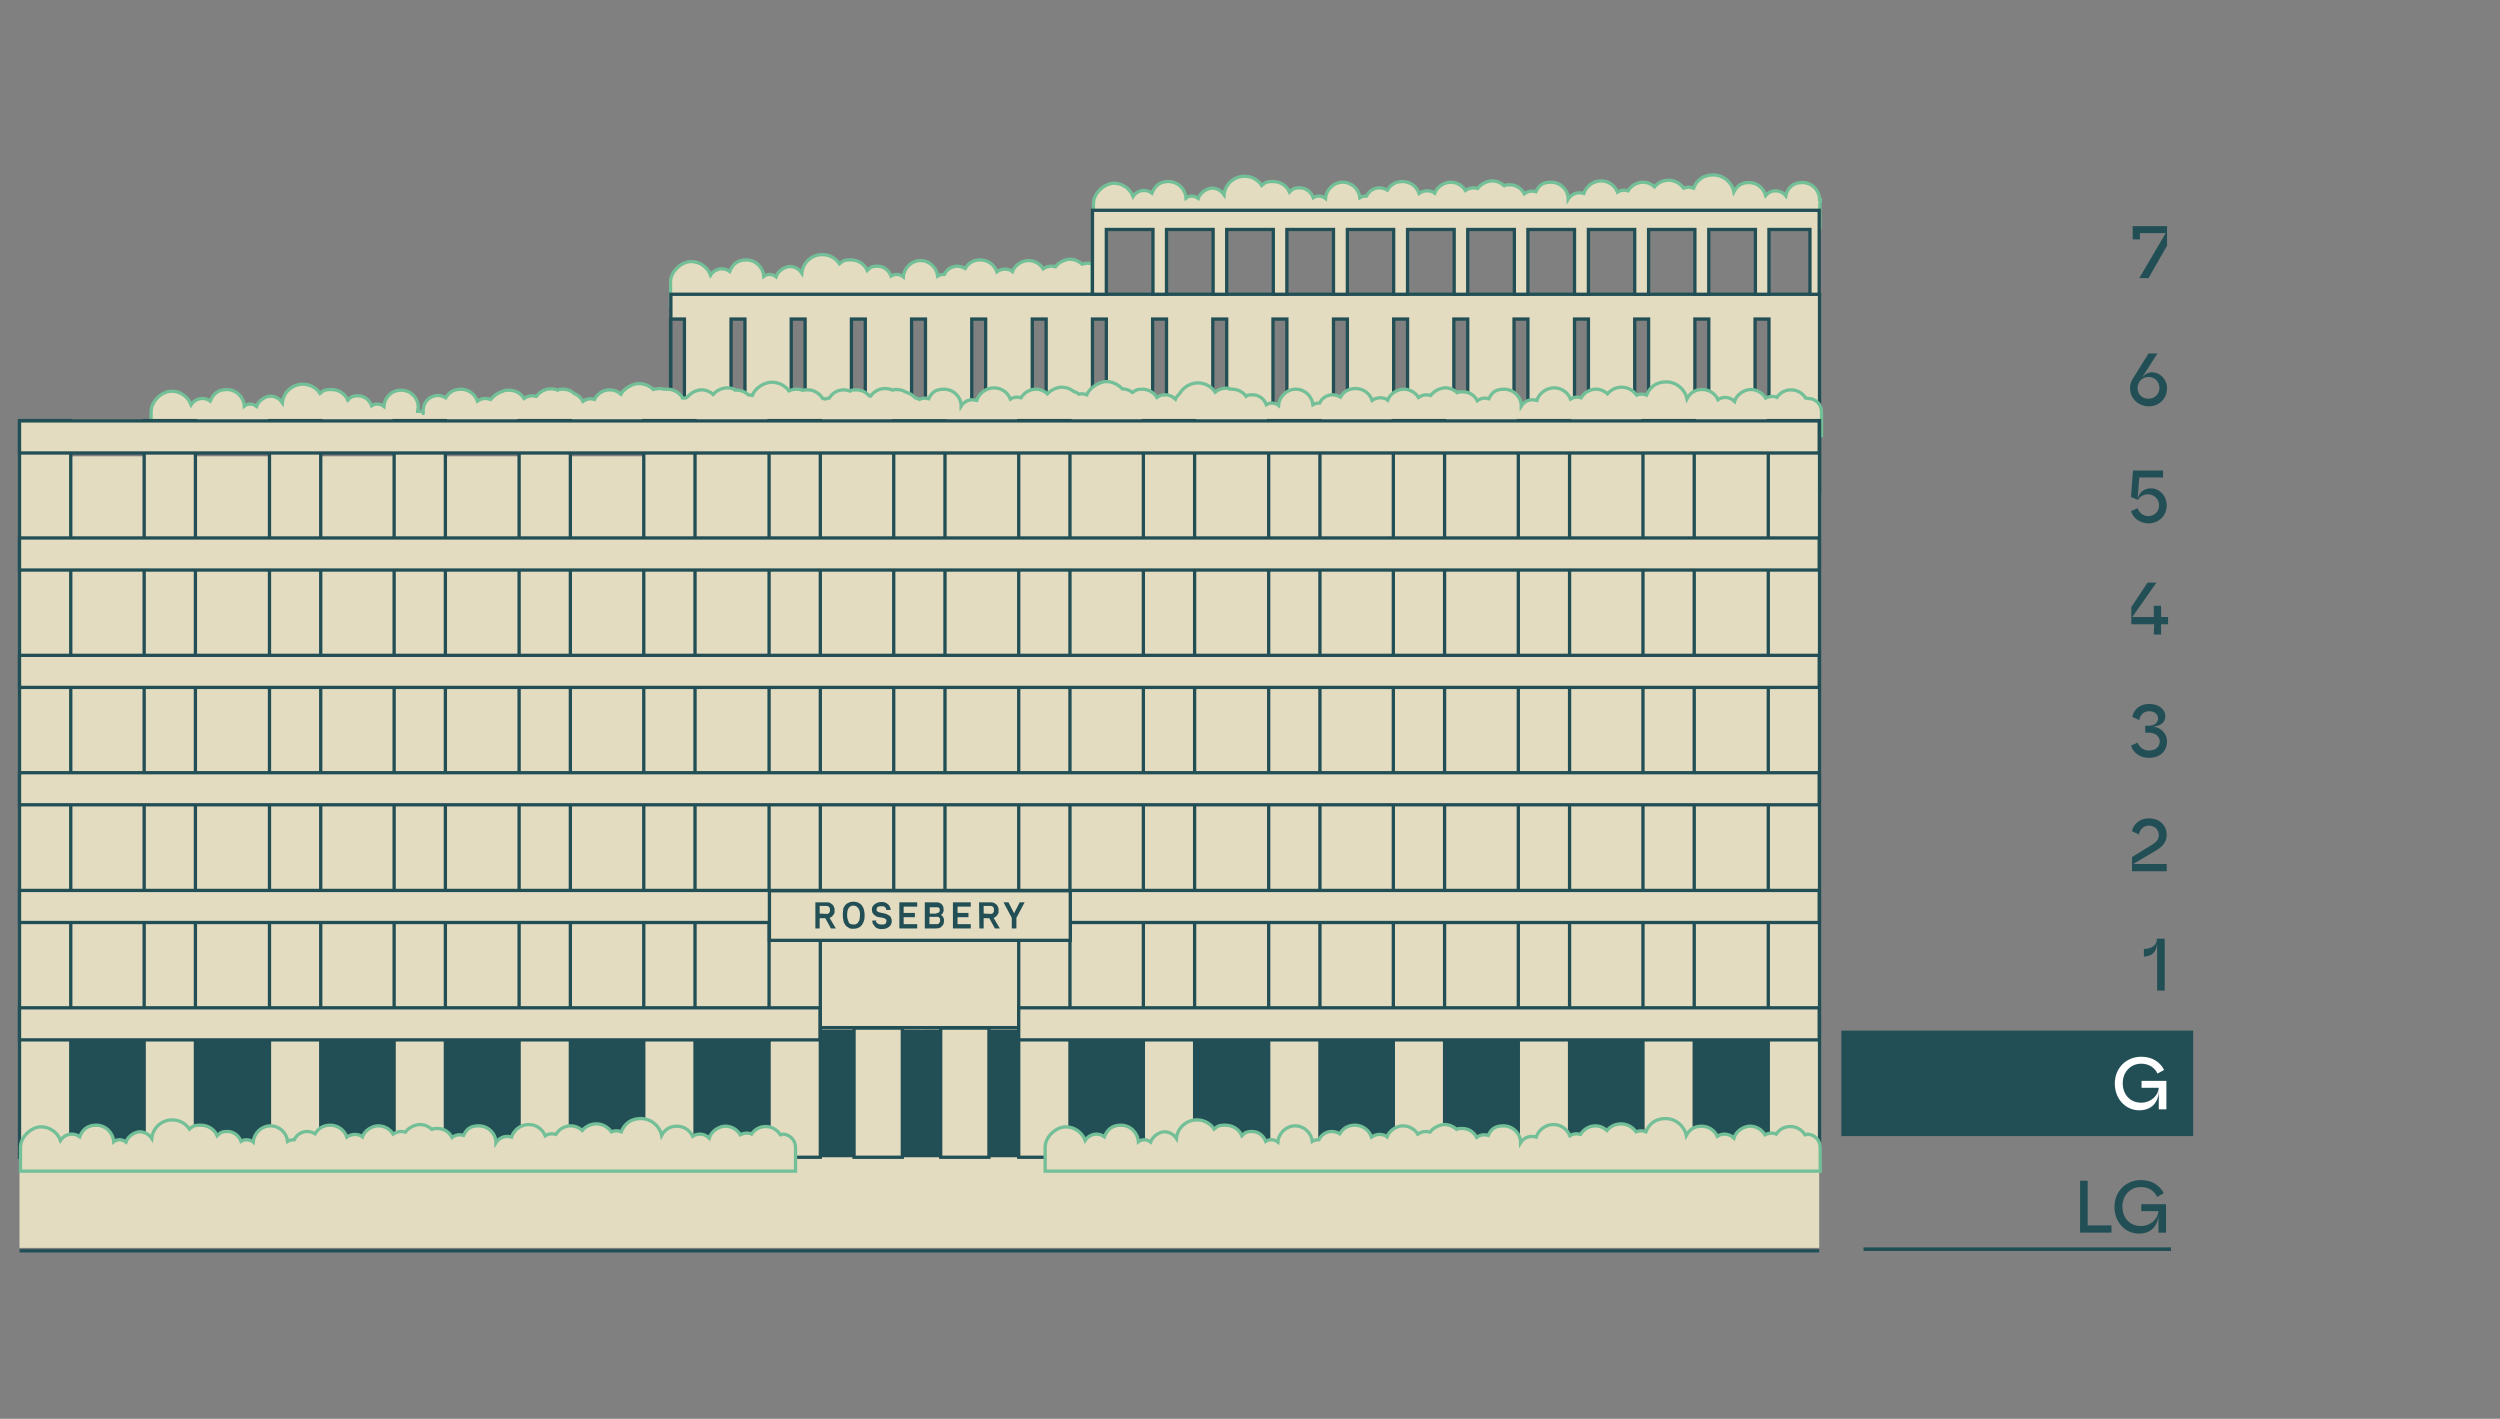 <?xml version="1.0" encoding="utf-8"?>
<!-- Generator: Adobe Illustrator 27.8.0, SVG Export Plug-In . SVG Version: 6.00 Build 0)  -->
<svg version="1.1" id="Layer_1" xmlns="http://www.w3.org/2000/svg" xmlns:xlink="http://www.w3.org/1999/xlink" x="0px" y="0px"
	 viewBox="0 0 756.1 429.1" style="enable-background:new 0 0 756.1 429.1;" xml:space="preserve">
<rect x="0" y="0" width="756.1" height="429.1" fill="#808080" stroke="none"/>
<style type="text/css">
	.st0{fill:#224F55;}
	.st1{display:none;}
	.st2{display:inline;fill:#F3BFB8;}
	.st3{fill:#E3DCC0;stroke:#73BF97;stroke-miterlimit:10;}
	.st4{fill:#E3DCC0;stroke:#224F55;stroke-miterlimit:10;}
	.st5{fill:#E3DCC0;}
	.st6{fill:none;stroke:#224F55;stroke-miterlimit:10;}
	.st7{display:inline;}
	.st8{fill:#F3BFB8;}
	.st9{enable-background:new    ;}
	.st10{fill:#FFFFFF;}
	.st11{fill:none;}
	.st12{fill:none;stroke:#224F55;stroke-width:1.1;stroke-miterlimit:10;}
</style>
<rect x="556.9" y="311.7" class="st0" width="106.4" height="31.9"/>
<g id="SIXTH" class="st1">
	<path class="st2" d="M476.2,96.5h4.2v21.9c-1.1,0.4-1.9,1.2-2.5,2.2c-0.4-0.1-0.8-0.2-1.2-0.2s-0.3,0-0.5,0V96.5L476.2,96.5z
		 M458,119.3c1,0.9,1.7,2.3,1.8,3.8c0.5-0.9,1.4-1.5,2.4-1.8V96.5H458V119.3L458,119.3z M421.5,118.7c0.8-0.4,1.6-0.7,2.6-0.7
		s1.1,0.1,1.6,0.3V96.6h-4.2v22.2V118.7z M439.8,118.6c0.2,0.1,0.4,0.3,0.6,0.5c0.5-0.2,1.1-0.3,1.7-0.3s1.3,0.1,1.8,0.4V96.6h-4.2
		v22.1L439.8,118.6z M366.9,118.5c0,0.1,0.2,0.2,0.3,0.4c0.9-0.7,2.1-1.2,3.4-1.2s0.3,0,0.5,0V96.5h-4.2L366.9,118.5L366.9,118.5z
		 M403.3,119.8c0.6,0,1.2,0.3,1.7,0.6c0.6-1,1.4-1.7,2.4-2.2V96.5h-4.2v23.3H403.3z M221.1,117.6c0.3,0.1,0.6,0.2,0.9,0.4
		c0,0,0,0,0.1,0c1.2,0,2.2,0.4,3.1,1V96.5H221L221.1,117.6L221.1,117.6z M348.7,119.3c0.4,0.3,0.7,0.7,1,1.2
		c0.7-0.5,1.6-0.8,2.5-0.8s0.5,0,0.7,0V96.4h-4.2v22.8V119.3z M239.3,117.9c0.3,0,0.6,0,0.9,0c0.7,0,1.5,0.2,2.1,0.4
		c0.4-0.1,0.7-0.2,1.1-0.2V96.6h-4.2L239.3,117.9L239.3,117.9z M512.6,118.4c0.6-0.2,1.2-0.4,1.9-0.4s1.5,0.2,2.2,0.5v-22h-4.2
		L512.6,118.4L512.6,118.4z M530.9,118.2c1.3,0.4,2.3,1.2,3,2.4c0.4-0.2,0.8-0.4,1.2-0.5V96.5h-4.2V118.2z M494.4,119.3
		c0,0.1,0.2,0.2,0.3,0.4c0.5-0.2,1-0.3,1.6-0.3s1,0.1,1.4,0.3c0.2-0.5,0.5-1,0.8-1.4V96.6h-4.2v22.8L494.4,119.3z M385.1,122.3
		c0.5,0.1,0.9,0.3,1.3,0.6c0.1-1.9,1.3-3.5,2.9-4.4v-22h-4.2L385.1,122.3L385.1,122.3z M202.9,118c1.2,0.4,2.3,1.3,2.9,2.4l0,0
		c0.3,0,0.5,0,0.8,0c0.1,0,0.2-0.1,0.4-0.2V96.4h-4.2v21.5L202.9,118z M312.2,118.1c0.3,0,0.5,0,0.8,0c1.3,0,2.5,0.5,3.4,1.3V96.7
		h-4.2v21.6L312.2,118.1z M294,121.2c0.4,0,0.8,0,1.1,0.2c0.5-1.5,1.6-2.7,3-3.4V96.5h-4.2v24.7H294z M330.4,116.9
		c1.1-0.8,2.4-1.3,3.9-1.3s0.2,0,0.3,0V96.5h-4.2L330.4,116.9L330.4,116.9z M275.8,119.8c0.2,0.2,0.5,0.4,0.7,0.7
		c0.5,0,0.9,0.3,1.3,0.5c0.5-0.2,1-0.4,1.6-0.4s0.4,0,0.6,0V96.4h-4.2v23.3V119.8z M257.6,118.1c0.3,0,0.7-0.1,1-0.1
		c1.2,0,2.3,0.4,3.1,1.1V96.5h-4.2v21.6H257.6z"/>
</g>
<g id="Seventh" class="st1">
	<rect x="462.1" y="68.1" class="st2" width="14.1" height="20.9"/>
	<rect x="480.4" y="68.1" class="st2" width="14.1" height="20.9"/>
	<rect x="443.9" y="68.1" class="st2" width="14.1" height="20.9"/>
	<rect x="516.8" y="68.1" class="st2" width="14.1" height="20.9"/>
	<rect x="498.6" y="68.1" class="st2" width="14.1" height="20.9"/>
	<path class="st2" d="M385.1,86.1c-0.6-1-0.9-2.1-0.9-3.2s0.3-2.3,0.9-3.2V68.3H371v20.9h14.1v-3V86.1z"/>
	<rect x="334.6" y="68.1" class="st2" width="14.1" height="20.9"/>
	<rect x="425.7" y="68.1" class="st2" width="14.1" height="20.9"/>
	<rect x="352.8" y="68.1" class="st2" width="14.1" height="20.9"/>
	<path class="st2" d="M397,82.8c0,3-2,5.5-4.8,6.2h11.1V68.1h-14.1v8.4c0.4,0,0.9-0.2,1.4-0.2C394.1,76.3,397,79.2,397,82.8
		L397,82.8z"/>
	<polygon class="st2" points="549.1,89.2 549.1,68.6 535,68.6 535,89.5 546.9,89.5 	"/>
	<rect x="407.5" y="68.1" class="st2" width="14.1" height="20.9"/>
	<path class="st2" d="M397,82.8c0-3.5-2.9-6.4-6.4-6.4s-0.9,0-1.4,0.2v12.5h3C395,88.4,397,85.9,397,82.8L397,82.8z"/>
	<path class="st2" d="M385.1,86.1v-6.5c-0.6,1-0.9,2.1-0.9,3.2s0.3,2.3,0.9,3.2V86.1z"/>
</g>
<g id="Layer_3">
	<path class="st3" d="M330.4,79.8c-0.4-0.1-0.9-0.2-1.4-0.2s-1.2,0.1-1.7,0.3c-1-0.9-2.3-1.5-3.7-1.5s-3.4,0.9-4.4,2.3
		c-0.4-0.1-0.8-0.2-1.2-0.2c-0.9,0-1.8,0.3-2.5,0.8c-0.9-1.5-2.6-2.5-4.5-2.5s-4.1,1.4-4.8,3.3c-0.6-0.5-1.4-0.7-2.3-0.7
		s-1.7,0.3-2.4,0.8c-0.7-2.1-2.7-3.6-5-3.6s-3.7,1.1-4.6,2.6c-0.7-0.4-1.5-0.7-2.4-0.7c-1.7,0-3.2,1-3.9,2.5c-0.1,0-0.2,0-0.3,0
		c-0.6,0-1.2,0.2-1.7,0.5c-0.3-2.6-2.5-4.7-5.2-4.7s-5,2.2-5.2,4.9c-0.5-0.4-1.2-0.7-2-0.7s-1.2,0.2-1.7,0.5c-0.6-1.7-2.2-3-4.1-3
		s-2.3,0.5-3.1,1.3c-0.8-1.9-2.7-3.2-5-3.2s-2.4,0.4-3.4,1.2c-1.1-1.7-3-2.8-5.2-2.8c-3.2,0-5.9,2.4-6.2,5.6c-0.8-1.2-2.1-2-3.6-2
		s-3.6,1.3-4.2,3.1c-0.5-0.4-1.2-0.7-1.9-0.7s-1.3,0.2-1.8,0.6c-0.2-2.8-2.5-5-5.3-5s-4.2,1.5-5,3.5c-0.7-0.5-1.5-0.8-2.4-0.8
		c-1.4,0-2.7,0.8-3.4,1.9c-0.9-2.4-3.2-4.1-5.9-4.1s-6.2,2.8-6.2,6.2v7.2h127.5V79.9L330.4,79.8z"/>
	<path class="st3" d="M550.3,60.4c0-2.9-2.3-5.2-5.2-5.2s-4.5,1.7-5,4c-0.7-0.9-1.9-1.5-3.1-1.5s-2.3,0.6-3,1.4
		c-0.6-2.2-2.6-3.9-5-3.9s-3.7,1.1-4.6,2.8c-0.6-2.9-3.2-5.1-6.3-5.1s-5,1.7-5.9,4c-0.5-0.2-0.9-0.3-1.4-0.3s-1.1,0.1-1.6,0.3
		c-1-1.4-2.7-2.4-4.5-2.4s-3.3,0.8-4.3,2c-0.9-0.8-2.1-1.4-3.5-1.4c-1.9,0-3.6,1.1-4.5,2.6c-0.4-0.1-0.8-0.2-1.2-0.2
		c-0.7,0-1.4,0.2-2,0.6c-0.8-2-2.7-3.4-5-3.4s-4.5,1.6-5.2,3.8c-0.4-0.1-0.8-0.2-1.3-0.2c-1.5,0-2.7,0.8-3.4,1.9
		c0-2.8-2.4-5.1-5.2-5.1s-3.8,1.2-4.6,2.9c-0.4-0.1-0.8-0.2-1.2-0.2c-0.9,0-1.6,0.3-2.3,0.8c-0.8-1.6-2.4-2.7-4.3-2.7
		s-1.2,0.1-1.7,0.3c-1-0.9-2.3-1.5-3.7-1.5s-3.4,0.9-4.4,2.3c-0.4-0.1-0.8-0.2-1.2-0.2c-0.9,0-1.8,0.3-2.5,0.8
		c-0.9-1.5-2.6-2.5-4.5-2.5s-4.1,1.4-4.8,3.3c-0.6-0.5-1.4-0.7-2.3-0.7s-1.7,0.3-2.4,0.8c-0.7-2.1-2.7-3.6-5-3.6s-3.7,1.1-4.6,2.6
		c-0.7-0.4-1.5-0.7-2.4-0.7c-1.7,0-3.2,1-3.9,2.5c-0.1,0-0.2,0-0.3,0c-0.6,0-1.2,0.2-1.7,0.5c-0.3-2.6-2.5-4.7-5.2-4.7
		s-5,2.2-5.2,4.9c-0.5-0.4-1.2-0.7-2-0.7s-1.2,0.2-1.7,0.5c-0.6-1.7-2.2-3-4.1-3s-2.3,0.5-3.1,1.3c-0.8-1.9-2.7-3.2-5-3.2
		s-2.4,0.4-3.4,1.2c-1.1-1.7-3-2.8-5.2-2.8c-3.2,0-5.9,2.4-6.2,5.6c-0.8-1.2-2.1-2-3.6-2s-3.6,1.3-4.2,3.1c-0.5-0.4-1.2-0.7-1.9-0.7
		s-1.3,0.2-1.8,0.6c-0.2-2.8-2.5-5-5.3-5s-4.2,1.5-5,3.5c-0.7-0.5-1.5-0.8-2.4-0.8c-1.4,0-2.6,0.7-3.3,1.8c-0.9-2.3-3.2-4-5.8-4
		s-6.2,2.8-6.2,6.2v7.2h219.7v-7.1c0.1-0.4,0.2-0.8,0.2-1.3L550.3,60.4z"/>
	<path class="st4" d="M202.9,89v59.7h347.4V89H202.9z M207,129.6h-4.2V96.5h4.2V129.6z M225.3,129.6h-4.2V96.5h4.2V129.6z
		 M243.5,129.6h-4.2V96.5h4.2V129.6z M261.7,129.6h-4.2V96.5h4.2V129.6z M279.9,129.6h-4.2V96.5h4.2V129.6z M298.1,129.6h-4.2V96.5
		h4.2V129.6z M316.4,129.6h-4.2V96.5h4.2V129.6z M334.6,129.6h-4.2V96.5h4.2V129.6z M352.8,129.6h-4.2V96.5h4.2V129.6z M371,129.6
		h-4.2V96.5h4.2V129.6z M389.2,129.6H385V96.5h4.2V129.6z M407.5,129.6h-4.2V96.5h4.2V129.6z M425.7,129.6h-4.2V96.5h4.2V129.6z
		 M443.9,129.6h-4.2V96.5h4.2V129.6z M462.1,129.6h-4.2V96.5h4.2V129.6z M480.4,129.6h-4.2V96.5h4.2V129.6z M498.6,129.6h-4.2V96.5
		h4.2V129.6z M516.8,129.6h-4.2V96.5h4.2V129.6z M535,129.6h-4.2V96.5h4.2V129.6z"/>
	<rect x="5.9" y="138" class="st5" width="544.3" height="239.4"/>
	<rect x="5.9" y="304.8" class="st5" width="544.3" height="45.2"/>
	<g>
		<rect x="5.9" y="127.2" class="st5" width="544.3" height="9.8"/>
		<rect x="5.9" y="172.4" class="st5" width="544.3" height="106.6"/>
	</g>
	<polygon class="st4" points="550.2,69.4 550.2,63.6 330.4,63.6 330.4,69.4 330.4,89 334.6,89 334.6,69.4 348.7,69.4 348.7,89 
		352.8,89 352.8,69.4 366.9,69.4 366.9,89 371,89 371,69.4 385.1,69.4 385.1,89 389.2,89 389.2,69.4 403.3,69.4 403.3,89 407.5,89 
		407.5,69.4 421.5,69.4 421.5,89 425.7,89 425.7,69.4 439.8,69.4 439.8,89 443.9,89 443.9,69.4 458,69.4 458,89 462.1,89 
		462.1,69.4 476.2,69.4 476.2,89 480.4,89 480.4,69.4 494.4,69.4 494.4,89 498.6,89 498.6,69.4 512.6,69.4 512.6,89 516.8,89 
		516.8,69.4 530.9,69.4 530.9,89 535,89 535,69.4 547.4,69.4 547.4,89 550.2,89 	"/>
	<line class="st6" x1="5.9" y1="378.3" x2="550.2" y2="378.3"/>
</g>
<g id="LG" class="st1">
	<polygon class="st2" points="5.9,377.4 5.9,354.9 550.2,354.9 550.2,354.9 550.2,377.4 	"/>
</g>
<g id="GROUND" class="st1">
	<polygon class="st2" points="5.9,350 5.9,309.6 238.6,309.6 239.3,274.1 316,276.8 315.2,309.6 550.2,309.6 550.2,313.9 550.2,350 
			"/>
</g>
<g id="FIRST" class="st1">
	<g class="st7">
		<rect x="5.9" y="275.9" class="st8" width="233.4" height="32"/>
		<rect x="320.4" y="275.9" class="st8" width="229.8" height="32"/>
	</g>
</g>
<g id="part_thirda" class="st1">
	<polygon class="st2" points="550.3,203.1 9.2,203.1 9.2,129.9 550.5,129.9 	"/>
</g>
<rect x="14.3" y="311.4" class="st0" width="524.4" height="38.6"/>
<g id="TYPICAL_UPPER" class="st1">
	<polygon class="st2" points="550.3,271.7 9.2,271.7 9.2,203.1 550.5,203.1 	"/>
</g>
<g id="Layer_1_00000098204718365606313090000010680720315045114541_">
	<path class="st3" d="M546.4,120.4c-0.1,0-0.2,0-0.3,0c-0.9-1.5-2.6-2.5-4.4-2.5s-3.4,0.9-4.3,2.3c-0.4-0.2-0.9-0.3-1.4-0.3
		c-0.7,0-1.4,0.2-2,0.5c-0.9-1.5-2.6-2.6-4.5-2.6s-4.3,1.5-4.9,3.6c-0.7-0.7-1.7-1.2-2.8-1.2s-1.6,0.3-2.2,0.7
		c-0.8-1.8-2.6-3.1-4.8-3.1s-3.7,1.1-4.6,2.8c-0.6-2.9-3.2-5.1-6.3-5.1s-5,1.7-5.9,4c-0.5-0.2-0.9-0.3-1.4-0.3s-1.1,0.1-1.6,0.3
		c-1-1.4-2.7-2.4-4.5-2.4s-3.3,0.8-4.3,2c-0.9-0.8-2.1-1.4-3.5-1.4c-1.9,0-3.6,1.1-4.5,2.6c-0.4-0.1-0.8-0.2-1.2-0.2
		c-0.7,0-1.4,0.2-2,0.6c-0.8-2-2.7-3.4-5-3.4s-4.5,1.6-5.2,3.8c-0.4-0.1-0.8-0.2-1.3-0.2c-1.5,0-2.7,0.8-3.4,1.9
		c0-2.8-2.4-5.1-5.2-5.1s-3.8,1.2-4.6,2.9c-0.4-0.1-0.8-0.2-1.2-0.2c-0.9,0-1.6,0.3-2.3,0.8c-0.8-1.6-2.4-2.7-4.3-2.7
		s-1.2,0.1-1.7,0.3c-1-0.9-2.3-1.5-3.7-1.5s-3.4,0.9-4.4,2.3c-0.4-0.1-0.8-0.2-1.2-0.2c-0.9,0-1.8,0.3-2.5,0.8
		c-0.9-1.5-2.6-2.5-4.5-2.5s-4.1,1.4-4.8,3.3c-0.6-0.5-1.4-0.7-2.3-0.7s-1.7,0.3-2.4,0.8c-0.7-2.1-2.7-3.6-5-3.6s-3.7,1.1-4.6,2.6
		c-0.7-0.4-1.5-0.7-2.4-0.7c-1.7,0-3.2,1-3.9,2.5c-0.1,0-0.2,0-0.3,0c-0.6,0-1.2,0.2-1.7,0.5c-0.3-2.6-2.5-4.7-5.2-4.7
		s-5,2.2-5.2,4.9c-0.5-0.4-1.2-0.7-2-0.7s-1.2,0.2-1.7,0.5c-0.6-1.7-2.2-3-4.1-3s-1.4,0.2-2,0.5c-0.9-1.3-2.5-2.2-4.3-2.2s0,0,0,0
		c-0.5-0.2-1.1-0.3-1.7-0.3c-1.3,0-2.4,0.4-3.4,1.2c-1.1-1.7-3-2.8-5.2-2.8s-4.4,1.3-5.5,3.2c-0.5,0.5-1,1-1.3,1.7
		c-0.8-0.8-1.9-1.3-3.1-1.3s-1.8,0.3-2.5,0.8c-0.9-1.5-2.6-2.5-4.4-2.5s-2.1,0.4-3,1c-0.9-0.7-1.9-1.1-3.1-1.1
		c-1.2-1.3-2.9-2.2-4.8-2.2s-5,1.7-5.9,4c-0.5-0.2-0.9-0.3-1.4-0.3s-0.7,0-1,0.1c-0.5-0.4-1.1-0.7-1.7-0.9c-1-0.8-2.2-1.2-3.5-1.2
		s-3.3,0.8-4.3,2c-0.9-0.8-2.1-1.4-3.5-1.4c-1.9,0-3.6,1.1-4.5,2.6c-0.4-0.1-0.8-0.2-1.2-0.2c-0.7,0-1.4,0.2-2,0.6
		c-0.8-2-2.7-3.4-5-3.4s-4.5,1.6-5.2,3.8c-0.4-0.1-0.8-0.2-1.3-0.2c-1.5,0-2.7,0.8-3.4,1.9c0-2.8-2.4-5.1-5.2-5.1s-3.8,1.2-4.6,2.9
		c-0.4-0.1-0.8-0.2-1.2-0.2s-1.1,0.1-1.6,0.4c-0.4-0.2-0.8-0.4-1.3-0.5c-0.7-0.8-1.7-1.4-2.8-1.7c-0.8-0.5-1.8-0.8-2.8-0.8
		s-0.8,0-1.2,0.2c-0.7-0.3-1.5-0.5-2.3-0.5c-1.8,0-3.4,0.9-4.4,2.3c-0.1,0-0.3,0-0.4-0.1c-1-1.1-2.3-1.8-3.9-1.8s-1.3,0.1-1.9,0.4
		c-0.6-0.2-1.2-0.4-1.9-0.4c-1.9,0-3.5,1-4.4,2.5c-0.4,0-0.9,0.2-1.2,0.3c-0.3-0.1-0.5-0.2-0.8-0.2c-0.9-1.5-2.6-2.6-4.5-2.6
		s-1,0-1.4,0.2c-0.6-0.3-1.4-0.4-2.1-0.4s-1.5,0.2-2.2,0.5c-1.2-1.6-3-2.6-5.2-2.6s-5,1.7-5.9,4c-0.4-0.1-0.8-0.2-1.2-0.2
		c-0.9-0.9-2.2-1.4-3.5-1.4s0,0-0.1,0c-0.8-0.4-1.7-0.7-2.7-0.7c-1.7,0-3.3,0.8-4.3,2c-0.9-0.8-2.1-1.4-3.5-1.4s-3.2,0.8-4.2,2.1
		c-0.3,0.1-0.5,0.3-0.7,0.4c-0.3,0-0.5,0-0.8,0s0,0,0,0c-0.9-1.6-2.7-2.7-4.7-2.7s-0.6,0-0.9,0c-0.5-0.1-0.9-0.2-1.4-0.2
		s-1.3,0.1-1.9,0.3c-1.1-1.1-2.7-1.8-4.4-1.8s-4.4,1.3-5.4,3.2c-0.9-0.8-2.1-1.3-3.4-1.3c-2,0-3.8,1.2-4.6,2.9
		c-0.4-0.1-0.8-0.2-1.2-0.2c-0.9,0-1.6,0.3-2.3,0.8c-0.5-1.1-1.5-1.9-2.6-2.4c-0.9-0.8-2.1-1.3-3.4-1.3s-1.1,0.1-1.6,0.3
		c-0.6-0.3-1.4-0.4-2.1-0.4c-1.8,0-3.4,0.9-4.4,2.3c-0.4-0.1-0.8-0.2-1.2-0.2c-0.9,0-1.8,0.3-2.5,0.8c-0.9-1.5-2.6-2.5-4.5-2.5
		s-1.4,0.2-2.1,0.4c-1.4,0.4-2.6,1.3-3.5,2.4c-0.5-0.2-1-0.3-1.6-0.3c-0.9,0-1.7,0.3-2.4,0.8c-0.7-2.1-2.7-3.6-5-3.6
		s-3.7,1.1-4.6,2.6c-0.7-0.4-1.5-0.7-2.4-0.7c-2.4,0-4.4,2-4.4,4.4s0,0.2,0,0.4h-1.7c0-0.4,0.2-0.8,0.2-1.2c0-2.9-2.3-5.2-5.2-5.2
		s-5,2.2-5.2,4.9c-0.5-0.4-1.2-0.7-2-0.7s-1.2,0.2-1.7,0.5c-0.6-1.7-2.2-3-4.1-3s-2.3,0.5-3.1,1.3c-0.8-1.9-2.7-3.2-5-3.2
		s-2.4,0.4-3.4,1.2c-1.1-1.7-3-2.8-5.2-2.8c-3.2,0-5.9,2.4-6.2,5.6c-0.8-1.2-2.1-2-3.6-2s-3.6,1.3-4.2,3.1c-0.5-0.4-1.2-0.7-1.9-0.7
		s-1.3,0.2-1.8,0.6c-0.2-2.8-2.5-5-5.3-5s-4.2,1.5-5,3.5c-0.7-0.5-1.5-0.8-2.4-0.8c-1.4,0-2.7,0.8-3.4,1.9c-0.9-2.4-3.2-4.1-5.9-4.1
		s-6.2,2.8-6.2,6.2v7.2h505.2v-7.2c0-2.2-1.8-4-4-4L546.4,120.4z"/>
	<rect x="534.8" y="127.2" class="st4" width="15.5" height="222.8"/>
	<rect x="496.9" y="127.2" class="st4" width="15.5" height="222.8"/>
	<rect x="459.2" y="127.2" class="st4" width="15.5" height="222.8"/>
	<rect x="421.4" y="127.2" class="st4" width="15.5" height="222.8"/>
	<rect x="383.7" y="127.2" class="st4" width="15.5" height="222.8"/>
	<rect x="345.8" y="127.2" class="st4" width="15.5" height="222.8"/>
	<rect x="308.1" y="127.2" class="st4" width="15.5" height="222.8"/>
	<rect x="232.6" y="127.2" class="st4" width="15.5" height="222.8"/>
	<rect x="270.3" y="127.3" class="st4" width="15.5" height="151.7"/>
	<rect x="194.7" y="127.2" class="st4" width="15.5" height="222.8"/>
	<rect x="157" y="127.2" class="st4" width="15.5" height="222.8"/>
	<rect x="119.2" y="127.2" class="st4" width="15.5" height="222.8"/>
	<rect x="81.5" y="127.2" class="st4" width="15.5" height="222.8"/>
	<rect x="43.6" y="127.2" class="st4" width="15.5" height="222.8"/>
	<rect x="5.9" y="127.2" class="st4" width="15.5" height="222.8"/>
	<rect x="5.9" y="269.3" class="st4" width="544.3" height="9.7"/>
	<rect x="5.9" y="233.7" class="st4" width="544.3" height="9.7"/>
	<rect x="5.9" y="198.2" class="st4" width="544.3" height="9.7"/>
	<rect x="5.9" y="162.7" class="st4" width="544.3" height="9.7"/>
	<rect x="5.9" y="127.3" class="st4" width="544.3" height="9.7"/>
	<rect x="261.9" y="282.7" class="st5" width="1.2" height="28.4"/>
	<rect x="278" y="282.9" class="st5" width="1.2" height="28.4"/>
	<rect x="294.2" y="282.9" class="st5" width="1.2" height="28.4"/>
	<rect x="308.1" y="304.8" class="st4" width="242.1" height="9.7"/>
	<rect x="5.9" y="304.8" class="st4" width="242.1" height="9.7"/>
	<rect x="232.7" y="269.4" class="st4" width="91" height="15"/>
	<g>
		<g>
			<path class="st0" d="M250,276.4c0.2,0,0.4,0,0.5-0.1c0.1,0,0.3-0.2,0.3-0.3c0-0.1,0.2-0.2,0.2-0.4c0-0.1,0-0.3,0-0.4s0-0.2,0-0.4
				c0-0.1-0.1-0.3-0.2-0.4c0-0.1-0.2-0.2-0.3-0.3c-0.1,0-0.3-0.1-0.5-0.1h-2.1v2.3L250,276.4L250,276.4z M246.5,272.9h3.5
				c0.3,0,0.6,0,0.8,0.1c0.2,0,0.4,0.2,0.6,0.3c0.2,0.1,0.3,0.3,0.5,0.4c0.1,0.2,0.2,0.3,0.3,0.5c0,0.2,0.2,0.4,0.2,0.6s0,0.4,0,0.6
				s0,0.4,0,0.6s-0.2,0.4-0.3,0.6s-0.3,0.4-0.5,0.6s-0.4,0.3-0.7,0.4l1.9,3.2h-1.5l-1.7-3.1h-1.7v3.1h-1.3v-7.9L246.5,272.9z"/>
			<path class="st0" d="M256.6,278.9c0.3,0.5,0.8,0.7,1.5,0.7s0.6,0,0.9-0.2c0.3-0.1,0.5-0.3,0.6-0.6c0.2-0.2,0.3-0.5,0.4-0.9
				c0-0.4,0.1-0.8,0.1-1.2s0-0.8-0.1-1.1s-0.2-0.6-0.4-0.9c-0.2-0.2-0.4-0.4-0.6-0.6c-0.3-0.1-0.5-0.2-0.9-0.2s-0.6,0-0.8,0.2
				c-0.2,0.1-0.5,0.3-0.6,0.5s-0.3,0.5-0.4,0.9c0,0.3-0.1,0.7-0.1,1.2c0,0.9,0.2,1.6,0.5,2.1 M254.9,275.1c0.2-0.5,0.4-0.9,0.7-1.3
				s0.6-0.6,1.1-0.8c0.4-0.2,0.9-0.3,1.4-0.3s1,0.1,1.5,0.3c0.4,0.2,0.8,0.5,1.1,0.9c0.3,0.4,0.5,0.8,0.6,1.3s0.2,1,0.2,1.5
				c0,0.6,0,1.2-0.2,1.7c-0.1,0.5-0.4,1-0.6,1.3c-0.3,0.4-0.6,0.7-1.1,0.9c-0.4,0.2-0.9,0.3-1.5,0.3s-1,0-1.4-0.3
				c-0.4-0.2-0.8-0.5-1-0.8c-0.3-0.4-0.5-0.8-0.6-1.3s-0.2-1.1-0.2-1.7s0-1.2,0.2-1.7"/>
			<path class="st0" d="M264.9,278.3c0,0.2,0,0.4,0.1,0.5c0,0.2,0.2,0.3,0.3,0.4c0.1,0.1,0.3,0.2,0.5,0.3c0.2,0,0.4,0.1,0.7,0.1
				s0.5,0,0.7,0s0.4-0.1,0.5-0.2s0.3-0.2,0.3-0.4c0-0.2,0.1-0.3,0.1-0.5s0-0.4-0.2-0.5c-0.1-0.1-0.3-0.2-0.5-0.3s-0.5-0.1-0.8-0.2
				c-0.3,0-0.7-0.1-1.1-0.2c-0.3,0-0.5-0.2-0.7-0.3c-0.2-0.1-0.4-0.3-0.6-0.5s-0.3-0.4-0.4-0.6c0-0.2-0.1-0.5-0.1-0.8s0-0.6,0.2-0.9
				s0.3-0.5,0.6-0.7c0.2-0.2,0.5-0.3,0.9-0.5c0.3-0.1,0.7-0.2,1.1-0.2s0.9,0,1.3,0.2s0.6,0.3,0.9,0.6c0.2,0.2,0.4,0.5,0.5,0.8
				s0.2,0.6,0.2,0.8H268c0-0.2,0-0.3,0-0.4s-0.2-0.3-0.3-0.4c-0.1-0.1-0.3-0.2-0.5-0.3c-0.2,0-0.4,0-0.6,0s-0.4,0-0.6,0
				s-0.3,0.1-0.5,0.2c-0.1,0-0.2,0.2-0.3,0.3c0,0.1-0.1,0.3-0.1,0.4c0,0.2,0,0.4,0.2,0.6c0.1,0.1,0.3,0.2,0.5,0.3
				c0.2,0,0.5,0.1,0.8,0.2c0.3,0,0.6,0.1,1,0.2c0.3,0,0.5,0.2,0.8,0.3c0.2,0.1,0.5,0.3,0.7,0.4c0.2,0.2,0.3,0.4,0.4,0.6
				s0.2,0.5,0.2,0.9s0,0.7-0.2,1c-0.1,0.3-0.3,0.6-0.6,0.8c-0.3,0.2-0.6,0.4-0.9,0.5c-0.4,0.1-0.8,0.2-1.2,0.2s-0.9,0-1.3-0.2
				c-0.4-0.1-0.7-0.3-0.9-0.6c-0.2-0.2-0.4-0.5-0.6-0.8c-0.1-0.3-0.2-0.6-0.2-1h1.4L264.9,278.3z"/>
		</g>
		<polygon class="st0" points="272,272.9 272,280.8 277.4,280.8 277.4,279.5 273.3,279.5 273.3,277.4 276.7,277.4 276.7,276.1 
			273.3,276.1 273.3,274.2 277.4,274.2 277.4,272.9 		"/>
		<path class="st0" d="M283.3,279.5c0.2,0,0.4,0,0.5-0.1c0.1,0,0.2-0.2,0.3-0.3s0.1-0.2,0.2-0.4c0-0.1,0-0.3,0-0.4s0-0.2,0-0.4
			c0-0.1,0-0.2-0.2-0.3c0-0.1-0.2-0.2-0.3-0.3c-0.1,0-0.3,0-0.5,0h-2.2v2.2L283.3,279.5L283.3,279.5z M283.2,276.1
			c0.2,0,0.3,0,0.5,0c0.1,0,0.2-0.1,0.3-0.2c0,0,0.1-0.2,0.2-0.3c0-0.1,0-0.2,0-0.3s0-0.2,0-0.4c0-0.1,0-0.2-0.2-0.3
			c0,0-0.2-0.1-0.3-0.2c-0.1,0-0.3,0-0.5,0h-2v1.9h2.1L283.2,276.1z M279.8,272.9h3.3c0.4,0,0.8,0,1.1,0.2c0.3,0.1,0.6,0.3,0.7,0.5
			c0.2,0.2,0.3,0.4,0.4,0.7c0,0.3,0.1,0.5,0.1,0.8s0,0.6-0.2,0.9c-0.1,0.3-0.3,0.5-0.6,0.7c0.3,0.2,0.6,0.5,0.7,0.8
			c0.2,0.3,0.2,0.6,0.2,0.9s0,0.5-0.1,0.8c0,0.3-0.2,0.5-0.4,0.8c-0.2,0.2-0.4,0.4-0.7,0.6c-0.3,0.1-0.7,0.2-1.1,0.2h-3.5v-7.9
			H279.8z"/>
		<polygon class="st0" points="288.2,272.9 288.2,280.8 293.6,280.8 293.6,279.5 289.6,279.5 289.6,277.4 292.9,277.4 292.9,276.1 
			289.6,276.1 289.6,274.2 293.6,274.2 293.6,272.9 		"/>
		<path class="st0" d="M299.6,276.4c0.2,0,0.4,0,0.5-0.1c0.1,0,0.3-0.2,0.3-0.3c0-0.1,0.2-0.2,0.2-0.4c0-0.1,0-0.3,0-0.4
			s0-0.2,0-0.4c0-0.1-0.1-0.3-0.2-0.4c0-0.1-0.2-0.2-0.3-0.3c-0.1,0-0.3-0.1-0.5-0.1h-2.1v2.3L299.6,276.4L299.6,276.4z
			 M296.1,272.9h3.5c0.3,0,0.6,0,0.8,0.1c0.2,0,0.4,0.2,0.6,0.3c0.2,0.1,0.3,0.3,0.5,0.4c0.1,0.2,0.2,0.3,0.3,0.5
			c0,0.2,0.2,0.4,0.2,0.6s0,0.4,0,0.6s0,0.4,0,0.6s-0.2,0.4-0.3,0.6c-0.1,0.2-0.3,0.4-0.5,0.6s-0.4,0.3-0.7,0.4l1.9,3.2h-1.5
			l-1.7-3.1h-1.7v3.1h-1.3L296.1,272.9L296.1,272.9z"/>
		<polygon class="st0" points="308.4,272.9 306.7,276.2 305,272.9 303.5,272.9 306,277.6 306,280.8 307.4,280.8 307.4,277.6 
			309.9,272.9 		"/>
	</g>
	<rect x="284.5" y="310.9" class="st4" width="14.6" height="39.1"/>
	<rect x="258.3" y="310.9" class="st4" width="14.6" height="39.1"/>
	<path class="st3" d="M236.3,343.2c-0.1,0-0.2,0-0.3,0c-0.9-1.5-2.6-2.5-4.4-2.5s-3.4,0.9-4.3,2.3c-0.4-0.2-0.9-0.3-1.4-0.3
		c-0.7,0-1.4,0.2-2,0.5c-0.9-1.5-2.6-2.6-4.5-2.6s-4.3,1.5-4.9,3.6c-0.7-0.7-1.7-1.2-2.8-1.2s-1.6,0.3-2.2,0.7
		c-0.8-1.8-2.6-3.1-4.8-3.1s-3.7,1.1-4.6,2.8c-0.6-2.9-3.2-5.1-6.3-5.1s-5,1.7-5.9,4c-0.5-0.2-0.9-0.3-1.4-0.3s-1.1,0.1-1.6,0.3
		c-1-1.4-2.7-2.4-4.5-2.4s-3.3,0.8-4.3,2c-0.9-0.8-2.1-1.4-3.5-1.4c-1.9,0-3.6,1.1-4.5,2.6c-0.4-0.1-0.8-0.2-1.2-0.2
		c-0.7,0-1.4,0.2-2,0.6c-0.8-2-2.7-3.4-5-3.4s-4.5,1.6-5.2,3.8c-0.4-0.1-0.8-0.2-1.3-0.2c-1.5,0-2.7,0.8-3.4,1.9
		c0-2.8-2.4-5.1-5.2-5.1s-3.8,1.2-4.6,2.9c-0.4-0.1-0.8-0.2-1.2-0.2c-0.9,0-1.6,0.3-2.3,0.8c-0.8-1.6-2.4-2.7-4.3-2.7
		s-1.2,0.1-1.7,0.3c-1-0.9-2.3-1.5-3.7-1.5s-3.4,0.9-4.4,2.3c-0.4-0.1-0.8-0.2-1.2-0.2c-0.9,0-1.8,0.3-2.5,0.8
		c-0.9-1.5-2.6-2.5-4.5-2.5s-4.1,1.4-4.8,3.3c-0.6-0.5-1.4-0.7-2.3-0.7s-1.7,0.3-2.4,0.8c-0.7-2.1-2.7-3.6-5-3.6s-3.7,1.1-4.6,2.6
		c-0.7-0.4-1.5-0.7-2.4-0.7c-1.7,0-3.2,1-3.9,2.5c-0.1,0-0.2,0-0.3,0c-0.6,0-1.2,0.2-1.7,0.5c-0.3-2.6-2.5-4.7-5.2-4.7
		s-5,2.2-5.2,4.9c-0.5-0.4-1.2-0.7-2-0.7s-1.2,0.2-1.7,0.5c-0.6-1.7-2.2-3-4.1-3s-2.3,0.5-3.1,1.3c-0.8-1.9-2.7-3.2-5-3.2
		s-2.4,0.4-3.4,1.2c-1.1-1.7-3-2.8-5.2-2.8c-3.2,0-5.9,2.4-6.2,5.6c-0.8-1.2-2.1-2-3.6-2s-3.6,1.3-4.2,3.1c-0.5-0.4-1.2-0.7-1.9-0.7
		s-1.3,0.2-1.8,0.6c-0.2-2.8-2.5-5-5.3-5s-4.2,1.5-5,3.5c-0.7-0.5-1.5-0.8-2.4-0.8c-1.4,0-2.7,0.8-3.4,1.9c-0.9-2.4-3.2-4.1-5.9-4.1
		s-6.2,2.8-6.2,6.2v7.2h234.4V347c0-2.2-1.8-4-4-4L236.3,343.2z"/>
	<path class="st3" d="M546.2,343.2c-0.1,0-0.2,0-0.3,0c-0.9-1.5-2.6-2.5-4.4-2.5s-3.4,0.9-4.3,2.3c-0.4-0.2-0.9-0.3-1.4-0.3
		c-0.7,0-1.4,0.2-2,0.5c-0.9-1.5-2.6-2.6-4.5-2.6s-4.3,1.5-4.9,3.6c-0.7-0.7-1.7-1.2-2.8-1.2s-1.6,0.3-2.2,0.7
		c-0.8-1.8-2.6-3.1-4.8-3.1s-3.7,1.1-4.6,2.8c-0.6-2.9-3.2-5.1-6.3-5.1s-5,1.7-5.9,4c-0.5-0.2-0.9-0.3-1.4-0.3s-1.1,0.1-1.6,0.3
		c-1-1.4-2.7-2.4-4.5-2.4s-3.3,0.8-4.3,2c-0.9-0.8-2.1-1.4-3.5-1.4c-1.9,0-3.6,1.1-4.5,2.6c-0.4-0.1-0.8-0.2-1.2-0.2
		c-0.7,0-1.4,0.2-2,0.6c-0.8-2-2.7-3.4-5-3.4s-4.5,1.6-5.2,3.8c-0.4-0.1-0.8-0.2-1.3-0.2c-1.5,0-2.7,0.8-3.4,1.9
		c0-2.8-2.4-5.1-5.2-5.1s-3.8,1.2-4.6,2.9c-0.4-0.1-0.8-0.2-1.2-0.2c-0.9,0-1.6,0.3-2.3,0.8c-0.8-1.6-2.4-2.7-4.3-2.7
		s-1.2,0.1-1.7,0.3c-1-0.9-2.3-1.5-3.7-1.5s-3.4,0.9-4.4,2.3c-0.4-0.1-0.8-0.2-1.2-0.2c-0.9,0-1.8,0.3-2.5,0.8
		c-0.9-1.5-2.6-2.5-4.5-2.5s-4.1,1.4-4.8,3.3c-0.6-0.5-1.4-0.7-2.3-0.7s-1.7,0.3-2.4,0.8c-0.7-2.1-2.7-3.6-5-3.6s-3.7,1.1-4.6,2.6
		c-0.7-0.4-1.5-0.7-2.4-0.7c-1.7,0-3.2,1-3.9,2.5c-0.1,0-0.2,0-0.3,0c-0.6,0-1.2,0.2-1.7,0.5c-0.3-2.6-2.5-4.7-5.2-4.7
		s-5,2.2-5.2,4.9c-0.5-0.4-1.2-0.7-2-0.7s-1.2,0.2-1.7,0.5c-0.6-1.7-2.2-3-4.1-3s-2.3,0.5-3.1,1.3c-0.8-1.9-2.7-3.2-5-3.2
		s-2.4,0.4-3.4,1.2c-1.1-1.7-3-2.8-5.2-2.8c-3.2,0-5.9,2.4-6.2,5.6c-0.8-1.2-2.1-2-3.6-2s-3.6,1.3-4.2,3.1c-0.5-0.4-1.2-0.7-1.9-0.7
		s-1.3,0.2-1.8,0.6c-0.2-2.8-2.5-5-5.3-5s-4.2,1.5-5,3.5c-0.7-0.5-1.5-0.8-2.4-0.8c-1.4,0-2.7,0.8-3.4,1.9c-0.9-2.4-3.2-4.1-5.9-4.1
		s-6.2,2.8-6.2,6.2v7.2h234.4V347c0-2.2-1.8-4-4-4L546.2,343.2z"/>
	<line class="st6" x1="308.1" y1="310.8" x2="248" y2="310.8"/>
</g>
<g id="Layer_2_00000045621062933150606660000013285149526047108525_">
	<g class="st9">
		<path class="st0" d="M629.1,357.1h2.3v13.5h7.2v2.2h-9.5V357.1z"/>
	</g>
	<g class="st9">
		<path class="st0" d="M639.5,365c0-4.6,3.4-8.1,8-8.1c3.4,0,5.8,1.7,6.9,4l-2,1.1c-0.7-1.6-2.4-3-4.9-3c-3.2,0-5.6,2.5-5.6,5.9
			c0,3.5,2.3,5.9,5.6,5.9c2.8,0,5.1-2,5.3-4.5l0,0h-5.2v-2.1h7.5v8.6h-2.3v-5.7c0,3.6-2.2,6-5.9,6
			C642.8,373.1,639.5,369.7,639.5,365z"/>
	</g>
	<g class="st9">
		<path class="st10" d="M639.6,327.7c0-4.6,3.4-8.1,8-8.1c3.4,0,5.8,1.7,6.9,4l-2,1.1c-0.7-1.6-2.4-3-4.9-3c-3.2,0-5.6,2.5-5.6,5.9
			c0,3.5,2.3,5.9,5.6,5.9c2.8,0,5.1-2,5.3-4.5l0,0h-5.2v-2.1h7.5v8.6h-2.3v-5.7c0,3.6-2.2,6-5.9,6
			C642.9,335.8,639.6,332.4,639.6,327.7z"/>
	</g>
	<line class="st11" x1="563.6" y1="304.5" x2="656.6" y2="304.5"/>
	<g class="st9">
		<path class="st0" d="M648.4,289.3V287c1.9,0,3.9-0.9,3.9-2.8v-0.3h2.4v15.7h-2.3v-15C652.5,288.4,650.2,289.3,648.4,289.3z"/>
	</g>
	<line class="st11" x1="563.6" y1="268.5" x2="656.6" y2="268.5"/>
	<g class="st9">
		<path class="st0" d="M644.8,259.2l6.2-3.8c1.4-0.9,1.9-1.7,1.9-2.9c0-1.3-1-2.8-3-2.8c-1.7,0-2.8,1.3-3,2.7l-2.1-1
			c0.4-2.1,2.3-3.9,5.1-3.9c3.5,0,5.4,2.4,5.4,4.9c0,2.1-1,3.5-3.2,4.8l-6.9,4.1h10.1v2.2h-10.5V259.2z"/>
	</g>
	<line class="st11" x1="563.6" y1="233.9" x2="656.6" y2="233.9"/>
	<g class="st9">
		<path class="st0" d="M644.5,225.5l2-0.9c0.4,1.2,1.7,2.4,3.4,2.4c2.1,0,3.3-1.2,3.3-2.8c0-1.2-1.1-2.6-3.2-2.6h-1.2v-2.1h1.1
			c1.9,0,2.8-1.2,2.8-2.2c0-1.1-0.9-2.2-2.7-2.2s-2.8,1.3-3,2.7l-2.1-1c0.4-2.1,2.2-3.9,5.1-3.9c3.1,0,4.9,1.8,4.9,3.7
			c0,1.7-1.3,3.1-3.9,3.1c2.8,0.3,4.4,2.4,4.4,4.5c0,2.6-1.7,5-5.5,5C647,229.2,645.1,227.5,644.5,225.5z"/>
	</g>
	<line class="st11" x1="563.6" y1="196.9" x2="656.6" y2="196.9"/>
	<g class="st9">
		<path class="st0" d="M651.5,188.8h-6.9v-5.2l4.9-7.4h2.7l-7.3,10.4h6.5v-3.4h2.2v3.4h2.1v2.2h-2.1v3.1h-2.2L651.5,188.8
			L651.5,188.8z"/>
	</g>
	<line class="st11" x1="563.6" y1="162.9" x2="656.6" y2="162.9"/>
	<g class="st9">
		<path class="st0" d="M644.5,154.6l2-0.9c0.3,1,1.4,2.4,3.2,2.4s3.3-1.3,3.3-3.3c0-1.7-1.4-3.3-3.4-3.3c-1.6,0-2.6,1-3,1.7
			l-2.1-0.9l0.6-8h9.1v2.1H647l-0.5,6.6c0.4-2,1.9-3.3,4-3.3c2.8,0,4.8,2.4,4.8,5.1c0,3.1-2.3,5.5-5.6,5.5
			C646.9,158.2,645.1,156.5,644.5,154.6z"/>
	</g>
	<line class="st11" x1="563.6" y1="127.5" x2="656.6" y2="127.5"/>
	<g class="st9">
		<path class="st0" d="M644.2,117.3c0-1.4,0.7-2.6,1.3-3.5l4.3-6.9h2.7l-5,7.8c0.9-1.5,2.2-2.1,3.3-2.1c2.6,0,4.6,2.2,4.6,4.8
			c0,3.2-2.4,5.5-5.6,5.5C646.7,122.8,644.2,120.6,644.2,117.3z M649.8,120.6c1.8,0,3.3-1.4,3.3-3.3c0-1.8-1.4-3.3-3.3-3.3
			c-1.9,0-3.3,1.5-3.3,3.3C646.4,119.2,647.9,120.6,649.8,120.6z"/>
	</g>
	<line class="st11" x1="563.6" y1="89" x2="656.6" y2="89"/>
	<g class="st9">
		<path class="st0" d="M655,70.5h-7.8v1.9H645v-4h10.4v5.9l-5.6,9.8H647L655,70.5z"/>
	</g>
</g>
<line class="st12" x1="563.6" y1="377.8" x2="656.6" y2="377.8"/>
</svg>
